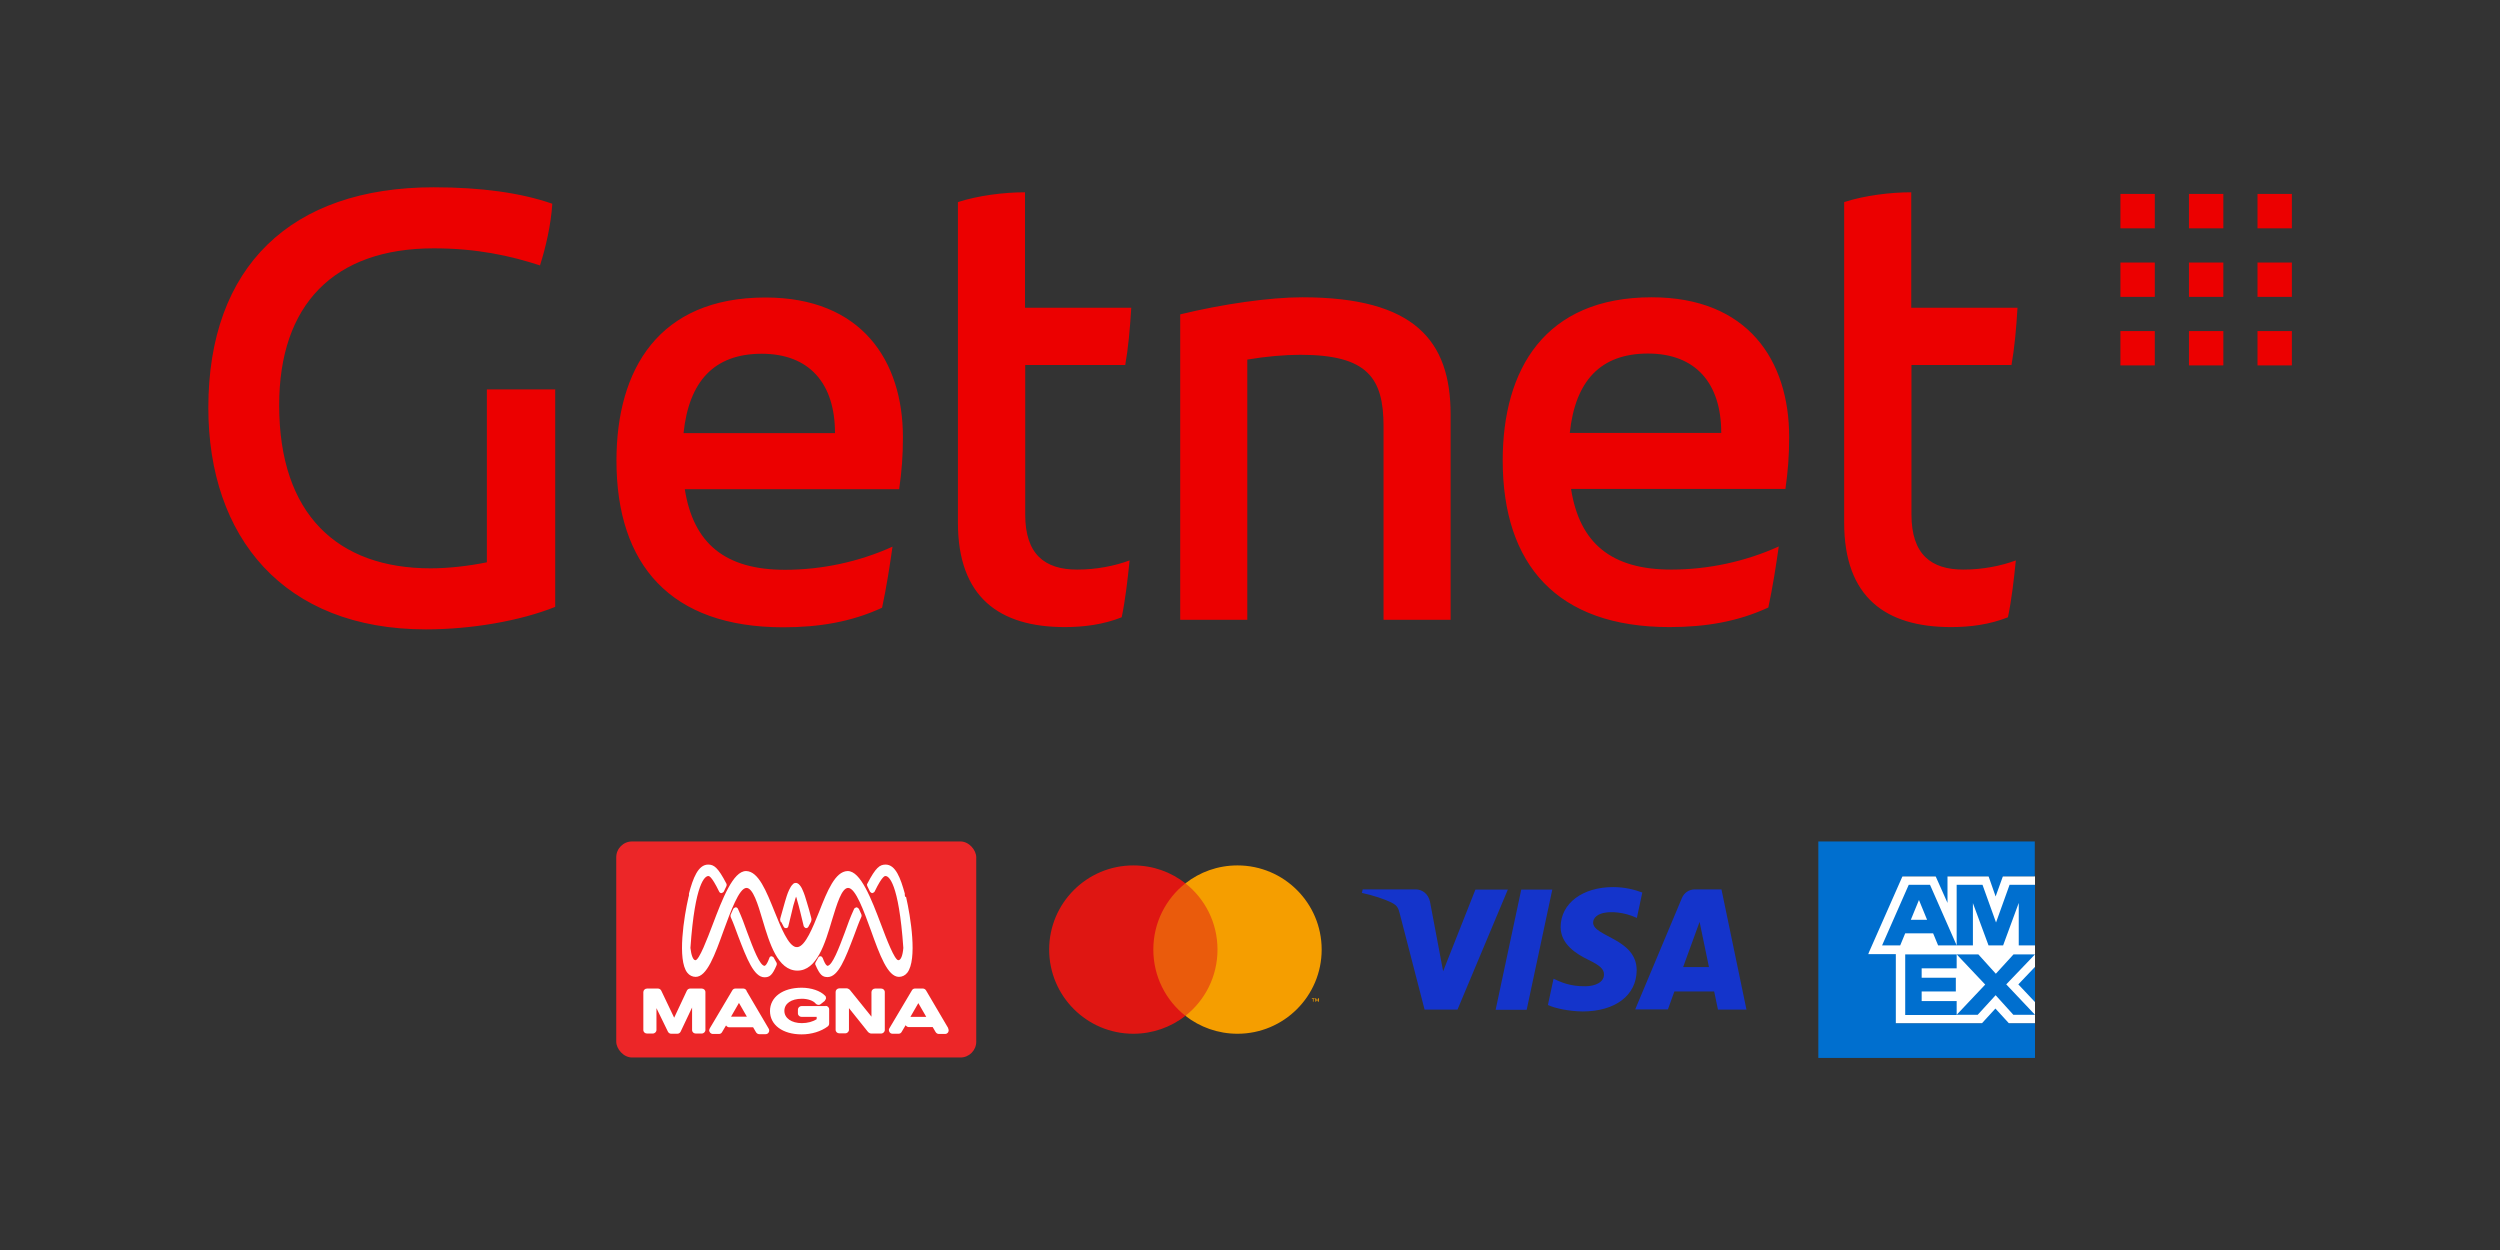 <?xml version="1.0" encoding="UTF-8"?>
<svg xmlns="http://www.w3.org/2000/svg" id="Capa_1" data-name="Capa 1" viewBox="0 0 120 60">
  <rect x="0" y="0" width="120" height="60" fill="#333333" stroke="none"/>
  <defs>
    <style>
      .cls-1 {
        fill: #1434cb;
      }

      .cls-1, .cls-2, .cls-3, .cls-4, .cls-5, .cls-6, .cls-7, .cls-8, .cls-9 {
        stroke-width: 0px;
      }

      .cls-2 {
        fill: #df1612;
      }

      .cls-3 {
        fill: #86317c;
      }

      .cls-4 {
        fill: #fff;
      }

      .cls-5 {
        fill: #ec0000;
      }

      .cls-6 {
        fill: #ea5b0c;
      }

      .cls-7 {
        fill: #ec2628;
      }

      .cls-8 {
        fill: #f59e00;
      }

      .cls-9 {
        fill: #006fcf;
      }
    </style>
  </defs>
  <path class="cls-5" d="m62.51,14.27c-1.55,0-3.81.32-5.86.82v14.66h3.22v-12.49c.88-.15,1.79-.23,2.55-.23,3.22,0,3.99,1.11,3.99,3.43v9.29h3.22v-9.85c0-3.55-1.73-5.63-7.12-5.63Zm-39.14,12.72c-.88.18-1.85.29-2.7.29-4.46,0-7.27-2.58-7.27-7.83,0-4.81,2.61-7.53,7.42-7.53,2.05,0,3.66.35,5.1.82.29-.91.53-1.99.59-2.96-1.52-.53-3.43-.79-5.69-.79-6.86,0-10.82,3.81-10.82,10.58,0,6.21,3.61,10.64,10.44,10.64,2.2,0,4.54-.41,6.21-1.08v-10.44h-3.28v8.3Zm55.91-12.72c-5.13,0-7.15,3.46-7.15,7.83,0,5.01,2.61,8,8,8,1.73,0,3.28-.26,4.75-.94.21-.97.38-2.08.5-2.93-1.61.73-3.4,1.11-5.16,1.11-2.87,0-4.4-1.26-4.81-3.87h10.29c.12-.85.18-1.58.18-2.49,0-3.69-1.99-6.71-6.6-6.71Zm-3.93,6.51c.26-2.49,1.47-3.81,3.75-3.81s3.52,1.41,3.52,3.81h-7.27Zm21.2-3.25c.15-.85.23-1.76.29-2.76h-5.1v-5.54c-1,0-2.23.15-3.22.47v15.39c0,3.58,1.99,5.01,5.13,5.01.91,0,1.85-.12,2.73-.47.18-.85.29-1.85.38-2.73-.7.26-1.58.44-2.52.44-1.55,0-2.49-.73-2.49-2.64v-7.18h4.81Zm-42.54,0c.15-.85.23-1.76.29-2.76h-5.1v-5.54c-1,0-2.23.15-3.22.47v15.39c0,3.58,1.99,5.01,5.13,5.01.91,0,1.85-.12,2.73-.47.18-.85.29-1.85.38-2.73-.7.26-1.58.44-2.52.44-1.55,0-2.49-.73-2.49-2.64v-7.18h4.81Zm-17.27-3.25c-5.13,0-7.15,3.46-7.15,7.83,0,5.01,2.61,8,8,8,1.73,0,3.28-.26,4.75-.94.21-.97.38-2.08.5-2.93-1.61.73-3.4,1.11-5.16,1.11-2.87,0-4.4-1.26-4.81-3.87h10.29c.12-.85.18-1.58.18-2.49,0-3.69-1.99-6.71-6.6-6.71Zm-3.93,6.51c.26-2.49,1.47-3.81,3.75-3.81s3.52,1.41,3.52,3.81h-7.27Zm75.55-3.25h1.65v-1.65h-1.65v1.65Zm0-3.29h1.65v-1.65h-1.65v1.65Zm-3.29-3.29h1.65v-1.65h-1.65v1.65Zm-3.29,6.58h1.65v-1.65h-1.65v1.65Zm3.29-3.29h1.65v-1.65h-1.65v1.65Zm3.29-4.94v1.65h1.65v-1.65h-1.65Zm-6.58,4.94h1.65v-1.65h-1.65v1.65Zm0-3.29h1.65v-1.65h-1.65v1.65Zm3.29,6.58h1.65v-1.65h-1.65v1.65Z"></path>
  <g>
    <g>
      <rect class="cls-7" x="29.58" y="40.39" width="17.28" height="10.37" rx=".76" ry=".76"></rect>
      <path class="cls-3" d="m39.86,46.1s-.02-.04-.03-.06c0,.02.02.04.03.06"></path>
      <path class="cls-4" d="m33.67,47.45h-.54c-.07,0-.13.04-.16.1l-.61,1.3s0,0,0,0l-.62-1.3c-.03-.06-.09-.1-.16-.1h-.52c-.1,0-.18.08-.18.17v1.82c0,.1.08.17.18.17h.27c.1,0,.18-.08.18-.17v-1.05s0,0,0,0l.55,1.13c.03.06.09.1.16.1h.29c.07,0,.13-.04.16-.1l.55-1.16s0,0,0,0v1.08c0,.1.08.17.18.17h.28c.1,0,.18-.08.18-.17v-1.82c0-.1-.08-.17-.18-.17"></path>
      <path class="cls-4" d="m35.83,47.54c-.03-.05-.09-.09-.15-.09h-.38c-.06,0-.12.03-.15.09l-1.08,1.82s-.02.05-.03.08c0,.11.08.19.18.19h.29c.06,0,.12-.03.15-.09l.19-.32s0,0,0,0c.03.05.09.09.15.09h1.15s0,0,0,0l.14.24c.03.05.09.09.15.09h.31c.06,0,.12-.03.15-.09.03-.05.03-.12,0-.17l-1.07-1.82Zm-.74,1.26l.38-.66s0,0,0,0l.38.66s0,0,0,0h-.77"></path>
      <path class="cls-4" d="m39.64,48.29h-1.16c-.1,0-.18.08-.18.17v.18c0,.1.08.17.18.17h.72s0,0,0,0v.11s0,0,0,0c-.18.12-.44.19-.71.19-.5,0-.84-.24-.84-.59s.33-.58.84-.58c.28,0,.55.09.66.23.06.07.17.09.24.03l.19-.15s.06-.08.07-.13c0-.05-.01-.1-.05-.13-.22-.23-.66-.38-1.12-.38-.91,0-1.52.45-1.52,1.12s.61,1.12,1.52,1.12c.47,0,.93-.14,1.25-.38.04-.03.07-.08.07-.14v-.68c0-.1-.08-.17-.18-.17"></path>
      <path class="cls-4" d="m42.29,47.45h-.28c-.1,0-.18.08-.18.17v1.18s0,0,0,0l-1.04-1.29s-.08-.07-.14-.07h-.36c-.1,0-.18.08-.18.17v1.82c0,.1.08.17.18.17h.28c.1,0,.18-.08.18-.17v-1.04s0,0,0,0l.92,1.15s.08.07.14.07h.48c.1,0,.18-.08.18-.17v-1.82c0-.1-.08-.17-.18-.17"></path>
      <path class="cls-4" d="m45.52,49.36h0l-1.07-1.82c-.03-.05-.09-.09-.15-.09h-.38c-.06,0-.12.03-.15.09l-1.08,1.82c-.05.08-.02.19.07.24.02.01.05.02.08.02h.29c.06,0,.12-.03.15-.09l.19-.32s0,0,0,0c.03.05.09.09.15.09h1.15s0,0,0,0l.14.24c.03.05.09.09.15.09h.3s.07,0,.1-.03c.08-.05.1-.16.05-.23m-1.81-.56l.38-.66s0,0,0,0l.38.66s0,0,0,0h-.77"></path>
      <path class="cls-4" d="m37.14,45.96s-.07-.06-.11-.06c-.05,0-.09.04-.1.08-.14.39-.23.38-.23.38h0c-.23,0-.55-.85-.83-1.6-.16-.44-.24-.68-.45-1.14-.02-.04-.06-.07-.11-.07h0s-.09.03-.11.07l-.13.29s-.01.07,0,.1c.17.38.21.53.36.92.42,1.1.76,1.97,1.26,1.98h0c.25,0,.38-.09.59-.59.01-.03.01-.07,0-.1l-.14-.25Z"></path>
      <path class="cls-4" d="m37.5,44.26h0s.12.23.12.23c.02.04.06.06.11.06,0,0,0,0,.01,0,.05,0,.09-.04.1-.09l.17-.7c.04-.19.09-.38.15-.56,0-.01,0-.02.01-.04h0s.03-.08.04-.12c.02.04.03.08.04.12h0s0,.02.01.04c.06.18.1.38.15.56l.17.7s.05.08.1.09c0,0,0,0,.01,0,.04,0,.09-.02.11-.06l.12-.23h0s.03-.06.03-.1c0-.04,0-.08-.01-.1-.09-.37-.11-.4-.22-.78-.05-.17-.11-.38-.2-.57-.04-.1-.1-.2-.19-.28-.04-.03-.08-.05-.13-.05-.05,0-.09.01-.13.05-.09.08-.14.18-.19.28-.09.19-.15.4-.2.57-.11.38-.12.41-.22.78,0,.02-.02.06-.01.1,0,.04.02.07.03.1"></path>
      <path class="cls-4" d="m41.22,43.62s-.06-.07-.11-.07h0s-.09.03-.11.07c-.21.46-.29.7-.45,1.14-.28.75-.6,1.59-.83,1.6h0s-.09.01-.23-.38c-.02-.04-.06-.08-.1-.08-.05,0-.09.02-.11.06l-.14.25s-.02.07,0,.1c.22.5.34.59.59.59h0c.51-.01.84-.88,1.26-1.98.15-.39.19-.54.36-.92.01-.03.01-.07,0-.1l-.13-.29Z"></path>
      <path class="cls-4" d="m43.45,43.05s-.01-.06-.02-.08c0,0,0,0,0-.01,0,0,0-.01,0-.02,0,0,0,0,0-.01,0-.01,0-.02,0-.03,0,0,0,0,0,0,0,0,0,0,0-.01,0,0,0,0,0,0,0,0,0,0,0,0-.2-.73-.44-1.39-.92-1.39h0c-.28,0-.47.13-.88.92-.02.03-.02.07,0,.11l.13.27s.06.07.11.07h0s.09-.03.11-.07c.39-.81.51-.75.53-.75.14,0,.63.28.85,3.45h0c-.03.37-.12.59-.24.59,0,0,0,0,0,0-.18,0-.58-1.05-.82-1.69-.48-1.27-.99-2.59-1.61-2.59,0,0,0,0-.01,0-.59.02-.97.95-1.36,1.95-.31.77-.66,1.64-1.03,1.7h0s-.03,0-.04,0-.03,0-.04,0h0c-.37-.06-.72-.93-1.03-1.7-.4-.99-.77-1.93-1.36-1.95,0,0,0,0-.01,0-.62,0-1.13,1.32-1.61,2.59-.24.63-.64,1.69-.82,1.69,0,0,0,0,0,0-.11,0-.2-.23-.24-.59h0c.22-3.17.71-3.44.85-3.45.03,0,.14-.05.53.75.02.04.06.07.11.07h0s.09-.03.11-.07l.13-.27s.02-.07,0-.11c-.41-.79-.6-.92-.88-.92h0c-.48,0-.73.66-.92,1.39,0,0,0,0,0,0,0,0,0,0,0,0,0,0,0,0,0,.01,0,0,0,0,0,0,0,.01,0,.02,0,.03,0,0,0,0,0,.01,0,0,0,.01,0,.02,0,0,0,0,0,.01,0,.03-.01.05-.02.08-.22.95-.55,3.02-.06,3.64.1.13.25.2.4.2.54,0,.92-1.04,1.35-2.24.33-.9.74-2.03,1.09-2.03h0c.31,0,.55.78.77,1.53.34,1.14.73,2.43,1.67,2.44h0c.94,0,1.33-1.29,1.67-2.44.23-.75.46-1.53.77-1.53h0c.36,0,.76,1.13,1.09,2.03.43,1.2.81,2.24,1.35,2.24.15,0,.3-.07.4-.2.49-.63.16-2.69-.06-3.64"></path>
    </g>
    <g>
      <rect class="cls-4" x="89.67" y="42.06" width="8.01" height="7.07"></rect>
      <path class="cls-9" d="m97.68,50.77v-1.65h-1.25l-.65-.71-.65.71h-4.13v-3.32h-1.33l1.65-3.74h1.59l.57,1.28v-1.28h1.97l.34.97.35-.97h1.53v-1.67h-10.39v10.39h10.39Zm-1.04-2.06h1.04l-1.38-1.46,1.38-1.44h-1.03l-.85.93-.84-.93h-1.04l1.37,1.45-1.37,1.45h1.01l.86-.94.85.94h0Zm.24-1.46l.8.85v-1.69l-.8.84h0Zm-4.64.79v-.45h1.64v-.66h-1.64v-.45h1.68v-.67h-2.47v2.91h2.47v-.67h-1.68Zm4.66-2.66h.78v-2.91h-1.22l-.65,1.81-.65-1.81h-1.24v2.91h.78v-2.03l.75,2.03h.7l.75-2.04v2.04h0Zm-3.87,0h.89l-1.28-2.91h-1.02l-1.28,2.91h.87l.24-.58h1.34l.24.58h0Zm-.52-1.23h-.79l.39-.95.39.95h0Z"></path>
    </g>
    <path class="cls-1" d="m72.38,42.69l-2.42,5.77h-1.58l-1.19-4.6c-.07-.28-.13-.39-.35-.51-.36-.19-.95-.38-1.47-.49l.04-.17h2.54c.32,0,.61.22.69.59l.63,3.34,1.55-3.92h1.57Zm6.18,3.88c0-1.52-2.1-1.61-2.09-2.29,0-.21.2-.43.63-.48.21-.03.8-.05,1.47.26l.26-1.22c-.36-.13-.82-.26-1.4-.26-1.47,0-2.51.78-2.52,1.91,0,.83.74,1.29,1.31,1.57.58.28.78.46.77.72,0,.39-.46.56-.89.56-.75.01-1.18-.2-1.53-.36l-.27,1.26c.35.16.99.3,1.66.31,1.57,0,2.59-.77,2.6-1.97m3.89,1.88h1.38l-1.2-5.77h-1.27c-.29,0-.53.17-.63.42l-2.24,5.34h1.57l.31-.86h1.91l.18.86Zm-1.66-2.04l.79-2.17.45,2.17h-1.24Zm-6.28-3.72l-1.23,5.77h-1.49l1.23-5.77h1.49Z"></path>
    <g>
      <rect class="cls-6" x="55.13" y="42.4" width="3.53" height="6.35"></rect>
      <path class="cls-2" d="m55.36,45.58c0-1.29.6-2.44,1.54-3.18-.69-.54-1.55-.86-2.5-.86-2.23,0-4.04,1.81-4.04,4.04s1.81,4.04,4.04,4.04c.94,0,1.81-.32,2.5-.86-.94-.74-1.54-1.89-1.54-3.18Z"></path>
      <path class="cls-8" d="m63.44,45.58c0,2.23-1.81,4.04-4.04,4.04-.94,0-1.81-.32-2.5-.86.94-.74,1.54-1.89,1.54-3.18s-.6-2.44-1.54-3.18c.69-.54,1.55-.86,2.5-.86,2.23,0,4.04,1.81,4.04,4.04Z"></path>
      <path class="cls-8" d="m63.05,48.08v-.13h.05v-.03h-.13v.03h.05v.13h.03Zm.26,0v-.16h-.04l-.05.11-.05-.11h-.04v.16h.03v-.12l.04.1h.03l.04-.1v.12h.03Z"></path>
    </g>
  </g>
</svg>
